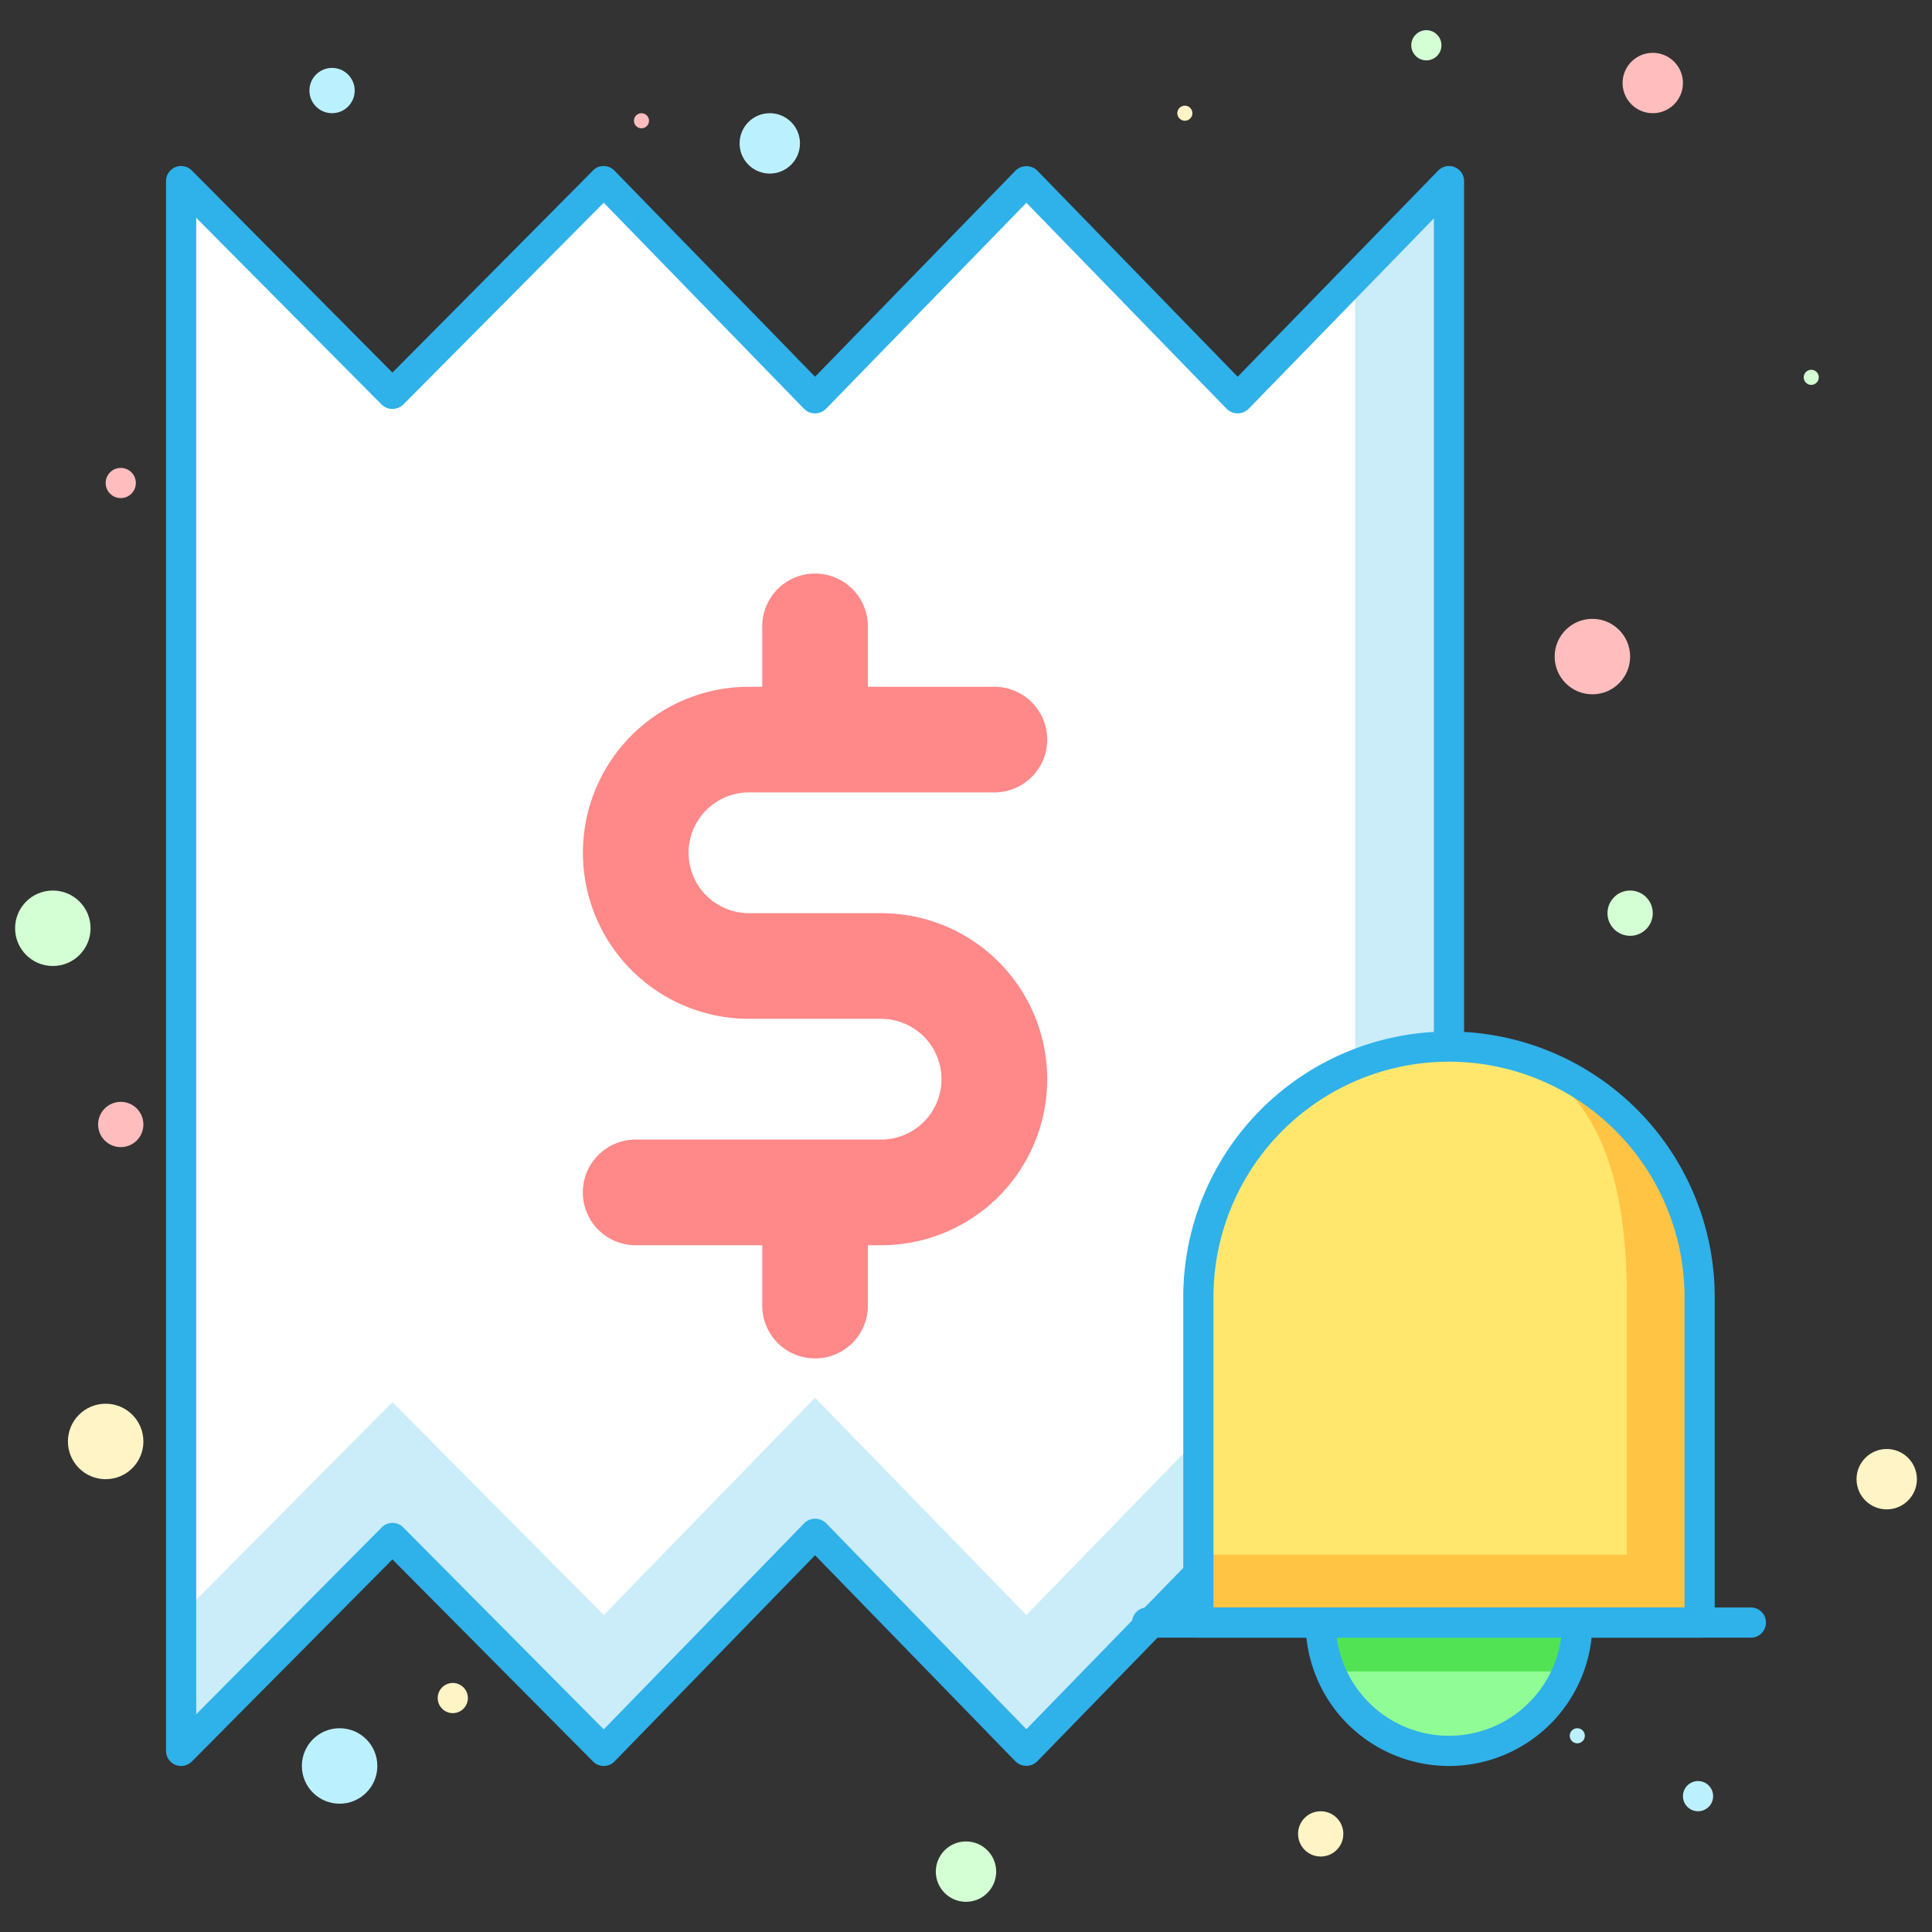 <?xml version="1.0" encoding="utf-8"?><!-- Uploaded to: SVG Repo, www.svgrepo.com, Generator: SVG Repo Mixer Tools -->
<svg width="800px" height="800px" viewBox="0 0 256 256" xmlns="http://www.w3.org/2000/svg">
<rect x="0" y="0" width="256" height="256" fill="#333333" stroke="none"/>
<defs>
<style>.cls-1{fill:#cbecf9;}.cls-2{fill:#ffffff;}.cls-3{fill:#2fb1ea;}.cls-4{fill:#f88;}.cls-5{fill:#52e355;}.cls-6{fill:#90fc95;}.cls-7{fill:#ffc444;}.cls-8{fill:#ffe76e;}.cls-9{fill:#d4ffd4;}.cls-10{fill:#ffbdbd;}.cls-11{fill:#bbf1ff;}.cls-12{fill:#fff4c5;}</style>
</defs>
<title>business economic finance interprise company invoice</title>
<g id="Layer_2" data-name="Layer 2">
<path class="cls-1" d="M164,52.79,136,24,108,52.79,80,24,52,52.21,24,24V232l28-28.21L80,232l28-28.79L136,232l28-28.79L192,232V24Z"/>
<polygon class="cls-2" points="179.57 36.78 164 52.79 136 24 108 52.79 80 24 52 52.21 24 24 24 214 52 185.79 80 214 108 185.21 136 214 164 185.21 179.57 201.22 179.57 36.78"/>
<path class="cls-3" d="M192,234a2,2,0,0,1-1.43-.61L164,206.08,137.43,233.4a2.06,2.06,0,0,1-2.87,0L108,206.08,81.43,233.4A2,2,0,0,1,80,234h0a2,2,0,0,1-1.42-.59L52,206.63,25.42,233.41A2,2,0,0,1,22,232V24a2,2,0,0,1,3.42-1.41L52,49.37,78.58,22.59A1.85,1.85,0,0,1,80,22a2,2,0,0,1,1.42.61L108,49.92l26.57-27.32a2.06,2.06,0,0,1,2.87,0L164,49.92l26.57-27.32A2,2,0,0,1,194,24V232a2,2,0,0,1-2,2ZM52,201.79a2,2,0,0,1,1.42.59L80,229.15l26.58-27.33a2.06,2.06,0,0,1,2.87,0L136,229.13l26.57-27.32a2.06,2.06,0,0,1,2.87,0L190,227.08V28.93L165.43,54.19a2.06,2.06,0,0,1-2.87,0L136,26.87,109.43,54.19a2.06,2.06,0,0,1-2.87,0L80,26.86,53.42,53.62a2.06,2.06,0,0,1-2.84,0L26,28.86V227.15l24.58-24.76A2,2,0,0,1,52,201.79Z"/>
<path class="cls-4" d="M116.76,121H99.24a8,8,0,1,1,0-16h32.52a7,7,0,0,0,0-14H115V83a7,7,0,0,0-14,0v8H99.24a22,22,0,1,0,0,44h17.51a8,8,0,0,1,0,16H84.23a7,7,0,0,0,0,14H101v8a7,7,0,0,0,14,0v-8h1.76a22,22,0,0,0,0-44Z"/>
<circle class="cls-5" cx="192" cy="215" r="17"/>
<path class="cls-6" d="M176.29,221.48a17,17,0,0,0,31.43,0Z"/>
<path class="cls-3" d="M192,234a19,19,0,1,1,19-19A19,19,0,0,1,192,234Zm0-34a15,15,0,1,0,15,15A15,15,0,0,0,192,200Z"/>
<path class="cls-7" d="M192,138.68h0a33.21,33.21,0,0,1,33.21,33.21V215a0,0,0,0,1,0,0H158.79a0,0,0,0,1,0,0V171.89A33.21,33.21,0,0,1,192,138.68Z"/>
<path class="cls-8" d="M215.57,206H158.79V171.89A33.21,33.21,0,0,1,192,138.68h0c18.34,0,23.57,14.87,23.57,33.21Z"/>
<path class="cls-3" d="M225.21,217H158.79a2,2,0,0,1-2-2V171.89a35.21,35.21,0,0,1,70.42,0V215A2,2,0,0,1,225.21,217Zm-64.42-4h62.42V171.89a31.21,31.21,0,0,0-62.42,0Z"/>
<path class="cls-3" d="M232,217H152a2,2,0,0,1,0-4h80a2,2,0,0,1,0,4Z"/>
<circle class="cls-9" cx="7" cy="123" r="5"/>
<circle class="cls-9" cx="128" cy="248" r="4"/>
<circle class="cls-9" cx="216" cy="121" r="3"/>
<circle class="cls-9" cx="189" cy="6" r="2"/>
<circle class="cls-9" cx="240" cy="50" r="1"/>
<circle class="cls-10" cx="211" cy="87" r="5"/>
<circle class="cls-10" cx="219" cy="11" r="4"/>
<circle class="cls-10" cx="16" cy="149" r="3"/>
<circle class="cls-10" cx="16" cy="64" r="2"/>
<circle class="cls-10" cx="85" cy="16" r="1"/>
<circle class="cls-11" cx="45" cy="234" r="5"/>
<circle class="cls-11" cx="102" cy="19" r="4"/>
<circle class="cls-11" cx="44" cy="12" r="3"/>
<circle class="cls-11" cx="225" cy="238" r="2"/>
<circle class="cls-11" cx="209" cy="230" r="1"/>
<circle class="cls-12" cx="14" cy="191" r="5"/>
<circle class="cls-12" cx="250" cy="196" r="4"/>
<circle class="cls-12" cx="175" cy="243" r="3"/>
<circle class="cls-12" cx="60" cy="225" r="2"/>
<circle class="cls-12" cx="157" cy="15" r="1"/>
</g>
</svg>